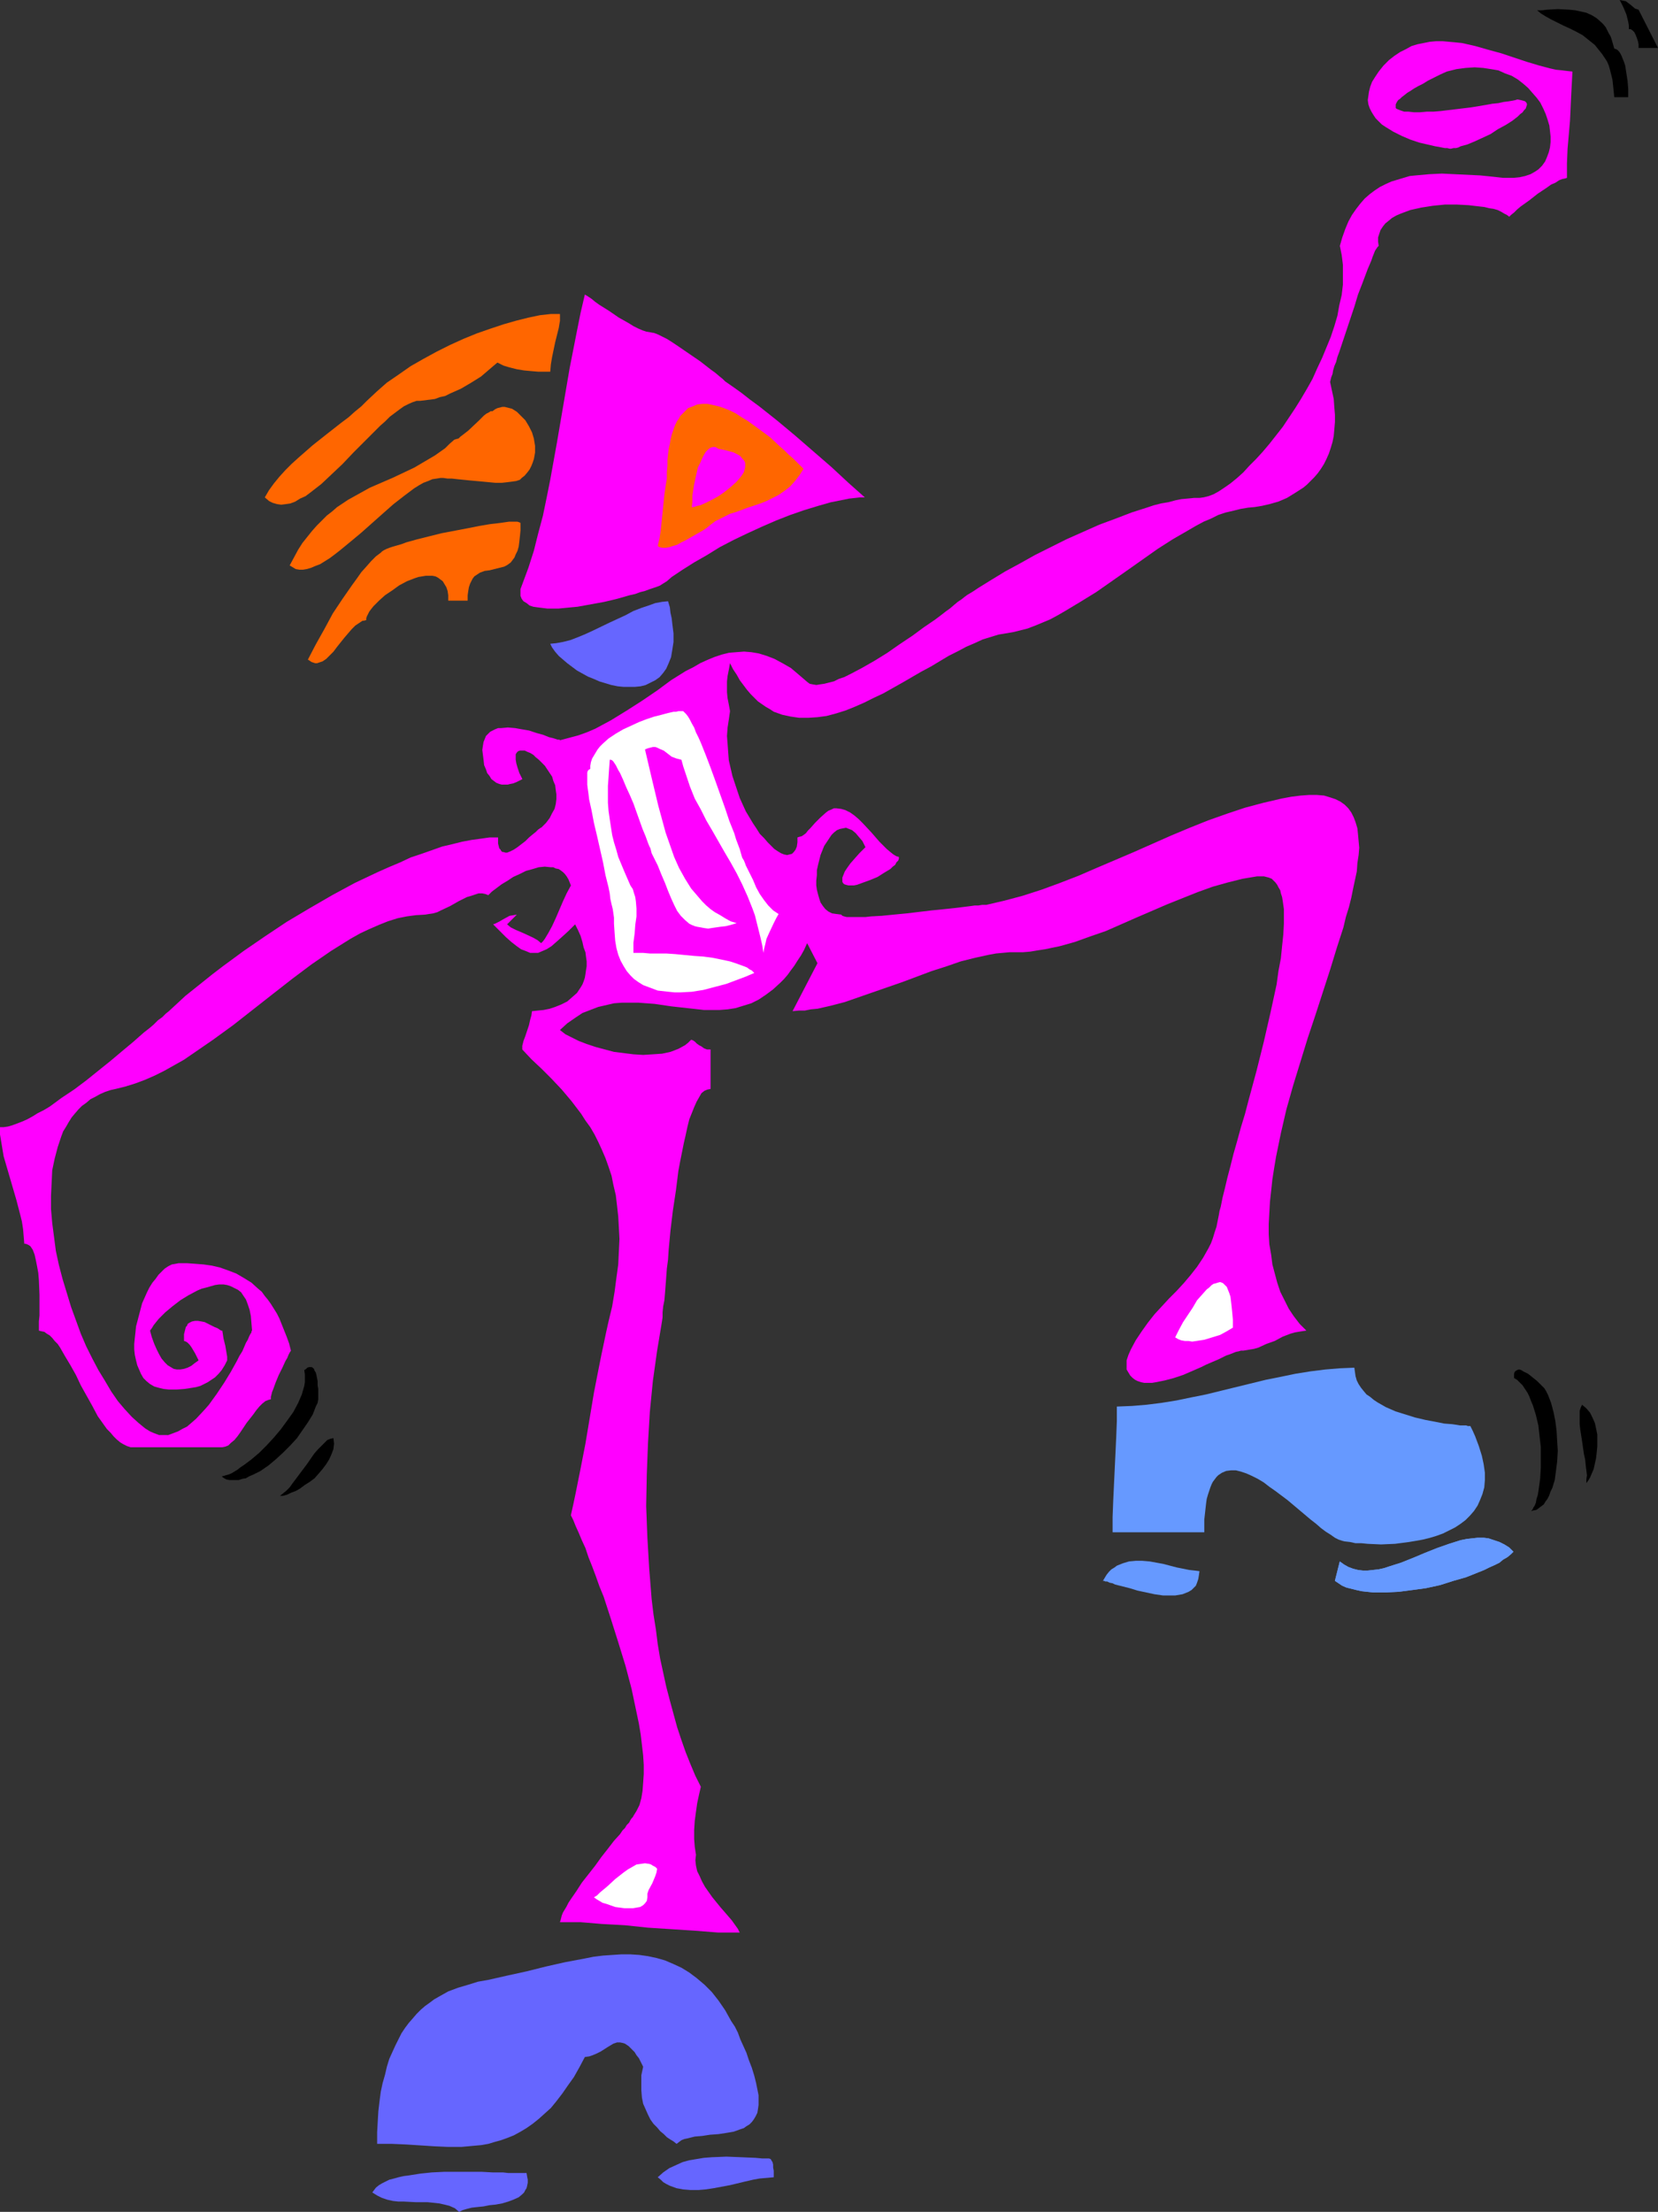 <?xml version="1.0" encoding="UTF-8" standalone="no"?>
<svg
   version="1.0"
   width="116.731mm"
   height="155.711mm"
   id="svg24"
   sodipodi:docname="Curvy Hand Dancer.wmf"
   xmlns:inkscape="http://www.inkscape.org/namespaces/inkscape"
   xmlns:sodipodi="http://sodipodi.sourceforge.net/DTD/sodipodi-0.dtd"
   xmlns="http://www.w3.org/2000/svg"
   xmlns:svg="http://www.w3.org/2000/svg">
  <rect width="100%" height="100%" fill="#333333" stroke="none"/>
  <sodipodi:namedview
     id="namedview24"
     pagecolor="#ffffff"
     bordercolor="#000000"
     borderopacity="0.25"
     inkscape:showpageshadow="2"
     inkscape:pageopacity="0.0"
     inkscape:pagecheckerboard="0"
     inkscape:deskcolor="#d1d1d1"
     inkscape:document-units="mm" />
  <defs
     id="defs1">
    <pattern
       id="WMFhbasepattern"
       patternUnits="userSpaceOnUse"
       width="6"
       height="6"
       x="0"
       y="0" />
  </defs>
  <path
     style="fill:#ff00ff;fill-opacity:1;fill-rule:evenodd;stroke:none"
     d="m 173.728,88.552 -0.808,-0.162 -0.97,-0.162 -0.97,-0.323 -1.131,-0.485 -1.293,-0.646 -1.293,-0.808 -2.586,-1.454 -2.586,-1.778 -2.586,-1.616 -1.131,-0.808 -0.97,-0.808 -0.97,-0.646 -0.808,-0.485 -1.131,4.848 -0.97,4.848 -1.939,9.857 -3.394,19.876 -1.778,9.857 -0.97,4.848 -0.97,4.686 -1.293,4.848 -1.131,4.525 -1.454,4.525 -1.616,4.363 -0.485,1.293 v 0.97 0.808 l 0.323,0.808 0.485,0.646 0.808,0.485 0.808,0.646 0.97,0.323 1.131,0.162 1.293,0.162 1.293,0.162 h 1.454 1.616 l 1.616,-0.162 3.394,-0.323 3.555,-0.646 3.555,-0.646 3.394,-0.808 3.394,-0.97 1.454,-0.323 1.293,-0.485 1.293,-0.323 1.293,-0.485 0.97,-0.323 0.97,-0.323 0.808,-0.323 0.485,-0.323 1.293,-0.808 1.293,-1.131 2.909,-1.939 3.071,-1.939 3.394,-1.939 3.394,-2.101 3.717,-1.939 3.717,-1.778 3.879,-1.778 3.717,-1.616 3.717,-1.454 3.717,-1.293 3.717,-1.131 3.394,-0.97 1.616,-0.323 1.616,-0.323 1.616,-0.323 1.454,-0.162 1.454,-0.162 h 1.293 l -4.363,-3.878 -4.525,-4.201 -9.696,-8.403 -4.848,-4.04 -4.687,-3.717 -2.424,-1.778 -2.263,-1.778 -2.263,-1.616 -2.101,-1.454 -0.646,-0.646 -0.808,-0.646 -1.131,-0.97 -1.131,-0.808 -1.454,-1.131 -1.454,-1.131 -3.071,-2.101 -3.071,-2.101 -1.454,-0.97 -1.293,-0.808 -1.293,-0.646 -0.97,-0.485 -0.808,-0.323 -0.485,-0.162 z"
     id="path1" />
  <path
     style="fill:#ff6600;fill-opacity:1;fill-rule:evenodd;stroke:none"
     d="m 149.002,83.543 h -2.424 l -2.909,0.323 -3.071,0.646 -3.232,0.808 -3.394,0.97 -3.394,1.131 -3.717,1.293 -3.555,1.454 -3.555,1.616 -3.555,1.778 -3.555,1.939 -3.394,1.939 -3.232,2.262 -3.071,2.101 -2.747,2.424 -2.586,2.424 -1.454,1.454 -1.778,1.454 -1.616,1.454 -1.939,1.454 -3.717,2.909 -3.879,3.07 -3.879,3.393 -1.778,1.616 -1.616,1.616 -1.616,1.778 -1.454,1.778 -1.293,1.778 -1.131,1.939 1.131,0.97 0.97,0.485 1.131,0.323 1.131,0.162 1.293,-0.162 1.131,-0.162 1.293,-0.485 1.293,-0.808 1.454,-0.646 1.293,-0.97 1.454,-1.131 1.454,-1.131 2.747,-2.585 2.909,-2.747 2.909,-3.07 2.909,-2.909 2.747,-2.747 1.454,-1.454 1.293,-1.131 1.293,-1.293 1.293,-0.97 1.293,-0.97 1.131,-0.808 1.293,-0.646 1.131,-0.485 0.97,-0.323 h 0.97 l 1.293,-0.162 1.293,-0.162 1.293,-0.162 1.293,-0.485 1.454,-0.323 1.293,-0.646 2.909,-1.293 2.747,-1.616 2.586,-1.616 2.263,-1.939 1.131,-0.97 0.97,-0.808 1.616,0.808 1.616,0.485 1.939,0.485 1.939,0.323 1.778,0.162 1.939,0.162 h 1.778 1.454 l 0.162,-1.939 0.323,-1.939 0.808,-3.878 0.97,-3.878 0.323,-1.939 z"
     id="path2" />
  <path
     style="fill:#ff6600;fill-opacity:1;fill-rule:evenodd;stroke:none"
     d="m 120.882,116.992 -1.293,1.131 -1.131,1.131 -2.747,1.939 -2.747,1.616 -2.747,1.616 -5.818,2.747 -5.979,2.585 -2.909,1.616 -2.909,1.616 -2.909,1.939 -1.293,1.131 -1.454,1.131 -1.293,1.293 -1.293,1.293 -1.293,1.454 -1.293,1.616 -1.293,1.616 -1.131,1.778 -1.131,2.101 -1.131,2.101 0.808,0.485 0.808,0.485 0.97,0.162 h 0.97 l 0.97,-0.162 1.131,-0.323 1.131,-0.485 1.293,-0.485 1.293,-0.808 1.293,-0.808 1.293,-0.97 1.454,-1.131 2.747,-2.262 2.909,-2.424 2.909,-2.585 2.909,-2.585 2.747,-2.424 2.909,-2.262 1.293,-0.97 1.293,-0.97 1.293,-0.808 1.131,-0.646 1.293,-0.485 1.131,-0.485 1.131,-0.162 0.97,-0.162 h 0.808 l 1.131,0.162 h 1.131 l 1.454,0.162 1.616,0.162 1.616,0.162 3.555,0.323 3.394,0.323 h 1.616 l 1.454,-0.162 1.293,-0.162 1.131,-0.162 0.97,-0.323 0.323,-0.323 0.162,-0.162 0.808,-0.646 0.808,-0.97 0.485,-0.646 0.485,-0.97 0.323,-0.808 0.323,-0.97 0.162,-0.808 0.162,-0.97 v -1.778 l -0.323,-1.939 -0.485,-1.616 -0.808,-1.616 -0.97,-1.616 -1.131,-1.131 -1.131,-1.131 -1.293,-0.808 -0.646,-0.162 -0.646,-0.162 -0.646,-0.162 h -0.646 l -0.646,0.162 -0.646,0.162 -0.646,0.323 -0.646,0.485 h -0.485 l -0.485,0.323 -0.646,0.323 -0.646,0.485 -1.293,1.293 -2.909,2.747 -1.454,1.131 -0.646,0.485 -0.485,0.485 -0.646,0.162 z"
     id="path3" />
  <path
     style="fill:#ff6600;fill-opacity:1;fill-rule:evenodd;stroke:none"
     d="m 138.498,139.292 v -0.162 l -0.323,-0.162 -0.485,-0.162 h -0.646 -0.808 -0.808 l -1.131,0.162 -1.131,0.162 -1.293,0.162 -1.454,0.162 -2.909,0.485 -3.232,0.646 -6.788,1.293 -3.232,0.808 -3.232,0.808 -2.909,0.808 -1.293,0.485 -1.131,0.323 -1.131,0.323 -0.97,0.323 -0.808,0.323 -0.646,0.323 -0.485,0.323 -0.323,0.323 -1.293,0.97 -1.293,1.293 -1.131,1.293 -1.454,1.616 -1.131,1.616 -1.293,1.778 -2.586,3.717 -2.586,3.878 -2.263,4.201 -2.263,4.04 -2.101,4.04 0.485,0.323 0.485,0.323 0.485,0.162 0.485,0.162 h 0.485 l 0.485,-0.162 0.97,-0.323 0.97,-0.646 0.97,-0.97 0.97,-0.97 0.97,-1.293 1.939,-2.424 0.97,-1.131 0.97,-1.131 0.97,-0.97 0.97,-0.646 0.97,-0.646 h 0.323 l 0.646,-0.162 v -0.485 l 0.162,-0.485 0.323,-0.646 0.323,-0.646 0.485,-0.646 0.646,-0.808 1.454,-1.454 1.616,-1.454 1.939,-1.293 1.778,-1.293 2.101,-1.131 2.101,-0.808 0.97,-0.323 0.97,-0.162 0.97,-0.162 h 0.97 0.808 l 0.808,0.162 0.646,0.323 0.646,0.485 0.646,0.485 0.485,0.808 0.485,0.808 0.323,0.97 0.162,1.131 v 1.454 h 5.171 v -1.454 l 0.162,-1.131 0.162,-0.97 0.323,-0.97 0.323,-0.646 0.323,-0.646 0.485,-0.646 0.485,-0.323 0.485,-0.323 0.485,-0.323 1.293,-0.485 1.293,-0.162 1.293,-0.323 1.293,-0.323 1.293,-0.323 0.646,-0.323 0.485,-0.323 0.646,-0.485 0.485,-0.646 0.485,-0.646 0.323,-0.808 0.485,-0.97 0.323,-1.131 0.162,-1.293 0.162,-1.454 0.162,-1.616 z"
     id="path4" />
  <path
     style="fill:#ff6600;fill-opacity:1;fill-rule:evenodd;stroke:none"
     d="m 177.445,127.334 v -1.778 l 0.162,-1.616 v -1.616 l 0.323,-2.909 0.323,-1.293 0.162,-1.131 0.323,-1.293 0.323,-0.97 0.323,-0.97 0.323,-0.808 0.485,-0.97 0.485,-0.646 0.323,-0.646 1.131,-1.131 0.97,-0.97 1.293,-0.485 1.131,-0.485 1.454,-0.162 h 1.293 l 1.454,0.323 1.454,0.323 1.454,0.485 1.616,0.646 1.616,0.808 1.454,0.97 1.616,0.97 2.909,2.101 3.071,2.262 2.586,2.424 1.293,1.131 1.131,1.131 1.131,0.97 0.97,0.97 0.97,0.97 0.808,0.808 -1.131,1.778 -1.131,1.454 -1.293,1.454 -1.454,1.131 -1.616,1.131 -1.616,0.808 -1.616,0.808 -1.616,0.646 -3.394,1.131 -3.071,1.131 -1.616,0.485 -1.293,0.646 -1.293,0.646 -1.293,0.646 -0.646,0.485 -0.646,0.485 -0.97,0.808 -0.97,0.646 -2.263,1.293 -2.263,1.293 -1.293,0.646 -1.131,0.646 -1.131,0.323 -0.97,0.323 -0.97,0.162 h -0.808 l -0.808,-0.162 -0.485,-0.323 0.485,-2.101 0.323,-2.101 0.97,-9.534 0.323,-2.262 z"
     id="path5" />
  <path
     style="fill:#ff00ff;fill-opacity:1;fill-rule:evenodd;stroke:none"
     d="m 191.182,119.416 -0.808,-0.485 h -0.646 l -0.646,0.162 -0.646,0.485 -0.646,0.646 -0.485,0.808 -0.485,0.97 -0.485,1.131 -0.646,1.293 -0.323,1.454 -0.646,2.909 -0.485,3.07 v 1.616 l -0.162,1.454 h 0.485 l 0.485,-0.162 0.485,-0.162 0.808,-0.162 1.454,-0.646 1.616,-0.808 1.778,-0.97 1.616,-1.131 1.616,-1.293 1.454,-1.293 1.131,-1.293 0.485,-0.646 0.485,-0.808 0.162,-0.646 0.162,-0.646 v -0.646 -0.485 l -0.323,-0.646 -0.485,-0.485 -0.485,-0.646 -0.808,-0.485 -0.97,-0.485 -1.131,-0.323 -1.293,-0.323 z"
     id="path6" />
  <path
     style="fill:#6666ff;fill-opacity:1;fill-rule:evenodd;stroke:none"
     d="m 177.768,159.975 -1.616,0.162 -1.778,0.323 -1.778,0.646 -1.939,0.646 -2.101,0.808 -2.101,1.131 -4.202,1.939 -4.363,2.101 -2.101,0.97 -1.939,0.808 -2.101,0.808 -1.939,0.485 -1.778,0.323 -1.616,0.162 0.485,0.97 0.808,1.131 0.97,1.131 1.131,0.97 1.131,0.97 1.293,0.97 1.293,0.97 1.454,0.808 1.454,0.808 1.616,0.646 1.454,0.646 1.616,0.485 1.616,0.485 1.616,0.323 1.616,0.162 h 1.454 1.454 l 1.616,-0.162 1.293,-0.323 1.293,-0.646 1.293,-0.646 1.131,-0.808 0.97,-1.131 0.808,-1.131 0.646,-1.454 0.646,-1.616 0.323,-1.939 0.323,-2.101 v -2.262 l -0.162,-1.293 -0.162,-1.293 -0.162,-1.454 -0.323,-1.454 -0.162,-1.454 z"
     id="path7" />
  <path
     style="fill:#ff00ff;fill-opacity:1;fill-rule:evenodd;stroke:none"
     d="m 113.125,243.356 0.97,-0.162 1.131,-0.162 1.131,-0.323 0.97,-0.485 2.424,-1.131 2.263,-1.293 2.263,-1.131 1.131,-0.323 0.97,-0.323 0.97,-0.323 h 0.97 l 0.808,0.162 0.808,0.323 0.97,-0.97 1.293,-0.97 1.293,-0.97 1.616,-0.97 1.454,-0.97 1.778,-0.808 1.616,-0.808 1.778,-0.485 1.616,-0.485 1.616,-0.162 1.616,0.162 h 0.646 l 0.646,0.323 0.808,0.162 0.485,0.323 0.646,0.485 0.485,0.485 0.485,0.646 0.485,0.808 0.323,0.808 0.323,0.808 -1.131,2.101 -0.97,2.101 -0.97,2.262 -0.97,2.262 -0.97,2.101 -0.97,1.778 -0.485,0.808 -0.485,0.808 -0.485,0.646 -0.485,0.485 -0.97,-0.808 -1.131,-0.646 -2.424,-1.131 -2.263,-0.97 -1.293,-0.646 -0.97,-0.808 2.586,-2.585 -0.97,0.162 -0.97,0.162 -1.778,0.97 -0.808,0.485 -0.323,0.162 -0.323,0.162 -0.646,0.323 -0.485,0.162 1.778,1.778 1.616,1.616 1.454,1.293 1.454,1.131 1.131,0.808 1.293,0.485 1.131,0.485 h 0.97 1.131 l 1.131,-0.485 1.131,-0.485 1.293,-0.808 1.293,-1.131 1.454,-1.293 1.778,-1.616 1.778,-1.778 0.808,1.616 0.646,1.454 0.485,1.616 0.323,1.454 0.485,1.293 0.162,1.293 0.162,1.131 v 1.293 l -0.162,0.97 -0.162,1.131 -0.162,0.97 -0.323,0.97 -0.323,0.808 -0.485,0.808 -0.97,1.454 -1.293,1.131 -1.293,1.131 -1.616,0.808 -1.616,0.646 -1.454,0.485 -1.616,0.323 -1.616,0.162 -1.454,0.162 -0.162,1.131 -0.323,1.131 -0.323,1.454 -0.485,1.454 -0.485,1.454 -0.485,1.293 -0.323,1.293 v 0.97 l 2.424,2.585 2.747,2.585 2.586,2.585 2.747,2.909 2.586,3.07 2.586,3.393 1.131,1.778 1.293,1.778 1.131,1.939 0.97,1.939 0.97,2.101 0.97,2.262 0.808,2.262 0.808,2.424 0.485,2.424 0.646,2.747 0.323,2.747 0.323,2.909 0.162,2.909 0.162,3.07 -0.162,3.393 -0.162,3.393 -0.485,3.555 -0.485,3.717 -0.646,3.878 -0.97,4.04 -0.646,2.909 -0.646,3.07 -0.646,3.07 -0.646,3.232 -1.293,6.625 -1.131,6.787 -1.131,6.787 -1.293,6.625 -1.293,6.464 -0.646,3.07 -0.646,2.909 0.646,1.293 0.646,1.616 0.808,1.778 0.808,1.939 0.97,2.101 0.808,2.424 0.97,2.424 0.97,2.585 0.97,2.747 1.131,2.747 1.939,5.979 1.939,6.14 1.939,6.302 1.616,6.14 0.646,3.07 0.646,3.07 0.646,3.07 0.485,2.909 0.323,2.747 0.323,2.747 0.162,2.585 v 2.424 l -0.162,2.424 -0.162,2.101 -0.323,1.939 -0.485,1.778 -0.808,1.616 -0.808,1.293 -0.162,0.323 -0.323,0.323 -0.323,0.485 -0.323,0.646 -0.646,0.646 -0.485,0.808 -0.646,0.646 -0.646,0.97 -1.616,1.778 -1.616,2.101 -1.778,2.262 -1.616,2.262 -3.555,4.525 -1.454,2.262 -1.454,2.101 -0.646,0.97 -0.485,0.97 -0.485,0.808 -0.485,0.808 -0.323,0.808 -0.162,0.646 -0.162,0.646 -0.162,0.485 h 2.747 2.747 l 5.818,0.485 3.071,0.162 2.909,0.162 6.141,0.646 12.444,0.808 6.141,0.485 h 5.818 l -0.485,-0.97 -0.808,-1.131 -0.808,-1.131 -0.97,-1.131 -2.101,-2.424 -2.101,-2.585 -1.939,-2.747 -0.808,-1.454 -0.646,-1.454 -0.646,-1.293 -0.323,-1.454 -0.162,-1.454 0.162,-1.454 -0.323,-2.101 -0.162,-2.101 v -2.424 l 0.162,-2.424 0.323,-2.424 0.323,-2.262 0.485,-2.262 0.485,-2.101 -1.454,-2.909 -1.293,-3.07 -1.293,-3.232 -1.131,-3.232 -1.131,-3.393 -0.97,-3.555 -0.97,-3.555 -0.97,-3.717 -0.808,-3.717 -0.808,-3.717 -0.646,-3.878 -0.485,-3.878 -0.646,-4.04 -0.485,-4.04 -0.323,-4.04 -0.323,-4.04 -0.485,-8.241 -0.323,-8.403 0.162,-8.403 0.323,-8.403 0.485,-8.241 0.808,-8.241 1.131,-8.08 0.646,-3.878 0.646,-3.878 0.162,-1.131 v -1.293 l 0.162,-1.616 0.323,-1.616 0.162,-1.939 0.162,-2.101 0.162,-2.101 0.162,-2.262 0.323,-2.424 0.162,-2.585 0.485,-5.171 0.646,-5.332 0.808,-5.333 0.646,-5.171 0.485,-2.585 0.485,-2.424 0.485,-2.424 0.485,-2.101 0.485,-2.262 0.485,-1.939 0.646,-1.616 0.646,-1.616 0.646,-1.454 0.646,-1.131 0.646,-1.131 0.808,-0.646 0.808,-0.323 0.808,-0.162 v -10.503 h -0.97 l -0.808,-0.323 -0.646,-0.485 -0.646,-0.323 -0.646,-0.485 -0.485,-0.485 -0.485,-0.323 -0.485,-0.162 -0.808,0.808 -0.808,0.646 -1.778,0.97 -2.101,0.808 -2.263,0.485 -2.424,0.162 -2.586,0.162 -2.586,-0.162 -2.586,-0.323 -2.586,-0.323 -2.424,-0.646 -2.424,-0.646 -2.424,-0.808 -2.101,-0.808 -1.939,-0.97 -1.616,-0.808 -1.454,-1.131 1.939,-1.778 2.101,-1.454 1.939,-1.293 2.101,-0.808 2.101,-0.808 2.101,-0.485 2.101,-0.485 2.101,-0.162 h 2.263 2.101 l 4.363,0.323 4.363,0.646 4.363,0.485 4.363,0.485 h 2.101 2.101 l 2.101,-0.162 2.101,-0.323 2.101,-0.646 2.101,-0.646 1.939,-0.97 1.939,-1.293 1.939,-1.454 1.939,-1.778 0.97,-0.97 0.97,-1.131 0.808,-1.131 0.97,-1.293 0.808,-1.293 0.97,-1.454 0.808,-1.454 0.808,-1.778 2.747,5.332 -6.626,12.766 1.616,-0.162 h 1.616 l 1.616,-0.323 1.778,-0.162 3.555,-0.808 3.717,-0.97 3.717,-1.293 3.717,-1.293 7.919,-2.747 7.757,-2.909 4.04,-1.293 3.717,-1.293 3.879,-0.97 3.717,-0.808 1.778,-0.323 1.778,-0.162 1.778,-0.162 h 1.616 1.939 l 1.939,-0.162 1.939,-0.323 2.101,-0.323 3.879,-0.808 4.04,-1.131 4.04,-1.454 4.202,-1.454 8.08,-3.555 8.242,-3.555 4.04,-1.616 4.04,-1.616 4.04,-1.454 4.04,-1.131 3.879,-0.97 1.939,-0.323 1.939,-0.323 h 0.97 0.808 l 0.646,0.162 0.646,0.162 0.808,0.323 0.485,0.485 0.485,0.485 0.485,0.646 0.323,0.646 0.485,0.808 0.162,0.808 0.323,0.97 0.162,0.97 0.162,1.131 0.162,1.131 v 1.293 2.585 l -0.162,2.909 -0.323,3.07 -0.323,3.232 -0.646,3.393 -0.485,3.555 -0.808,3.717 -0.808,3.717 -1.778,7.756 -1.939,7.756 -2.101,7.756 -0.97,3.717 -1.131,3.717 -0.97,3.555 -0.97,3.393 -0.808,3.232 -0.808,3.07 -0.646,2.747 -0.646,2.585 -0.485,2.424 -0.323,1.131 -0.162,0.97 -0.323,1.616 -0.323,1.616 -0.485,1.454 -0.485,1.616 -0.485,1.293 -0.646,1.293 -1.454,2.585 -1.616,2.424 -1.778,2.262 -1.778,2.101 -1.939,2.101 -1.939,1.939 -1.939,2.101 -1.939,2.101 -1.778,2.262 -1.616,2.262 -1.616,2.424 -1.293,2.424 -0.646,1.454 -0.485,1.454 v 2.424 l 0.485,0.808 0.485,0.808 0.646,0.646 0.646,0.485 0.646,0.323 0.97,0.323 0.808,0.162 h 1.131 0.97 l 0.97,-0.162 2.424,-0.485 2.424,-0.646 2.424,-0.808 4.848,-2.101 1.293,-0.646 1.131,-0.485 2.263,-0.97 1.939,-0.97 0.97,-0.323 0.808,-0.323 0.808,-0.323 0.808,-0.162 0.485,-0.162 h 0.646 l 0.97,-0.162 0.97,-0.162 0.97,-0.162 1.131,-0.323 2.101,-0.97 2.263,-0.808 2.101,-1.131 2.101,-0.808 1.131,-0.323 0.97,-0.162 0.97,-0.162 1.131,-0.162 -1.778,-1.778 -1.616,-2.101 -1.293,-1.939 -1.131,-2.262 -1.131,-2.262 -0.808,-2.424 -0.646,-2.424 -0.646,-2.424 -0.323,-2.585 -0.485,-2.747 -0.162,-2.747 v -2.747 l 0.162,-2.909 0.162,-2.909 0.323,-2.909 0.323,-3.07 0.485,-3.07 0.485,-2.909 1.293,-6.302 1.454,-6.302 1.778,-6.302 1.939,-6.302 1.939,-6.302 2.101,-6.302 1.939,-5.979 1.939,-5.979 1.778,-5.817 1.778,-5.494 0.646,-2.747 0.808,-2.585 0.646,-2.585 0.485,-2.424 0.485,-2.262 0.485,-2.262 0.162,-2.262 0.323,-2.101 0.162,-1.939 -0.162,-1.778 -0.162,-1.778 -0.162,-1.616 -0.485,-1.616 -0.485,-1.293 -0.646,-1.293 -0.808,-1.131 -0.97,-0.97 -1.131,-0.808 -1.293,-0.646 -1.454,-0.485 -1.616,-0.485 -1.939,-0.162 h -1.939 l -2.263,0.162 -2.586,0.323 -2.586,0.485 -4.848,1.131 -4.848,1.293 -4.848,1.616 -5.01,1.778 -4.848,1.939 -5.01,2.101 -9.858,4.363 -9.858,4.201 -4.848,2.101 -5.01,1.939 -4.848,1.778 -5.01,1.616 -4.848,1.293 -4.848,1.131 h -0.485 -0.646 l -0.97,0.162 h -0.97 l -1.131,0.162 -1.293,0.162 -1.293,0.162 -1.293,0.162 -3.071,0.323 -3.232,0.323 -6.787,0.808 -3.394,0.323 -3.232,0.323 -2.909,0.162 -1.454,0.162 h -1.131 -1.131 -1.131 -0.808 -0.808 l -0.646,-0.162 -0.485,-0.162 -0.162,-0.162 -0.162,-0.162 -1.293,-0.162 -1.131,-0.162 -0.97,-0.485 -0.808,-0.646 -0.646,-0.808 -0.646,-0.97 -0.323,-0.97 -0.323,-1.131 -0.323,-1.293 -0.162,-1.131 v -1.293 l 0.162,-1.454 v -1.293 l 0.323,-1.454 0.323,-1.293 0.323,-1.293 0.97,-2.424 0.646,-0.97 0.646,-0.97 0.646,-0.97 0.646,-0.646 0.808,-0.646 0.808,-0.323 0.808,-0.162 0.808,-0.162 0.808,0.323 0.808,0.323 0.97,0.808 0.808,0.97 0.97,1.131 0.808,1.616 -1.616,1.616 -1.293,1.454 -1.131,1.293 -0.808,1.131 -0.646,0.97 -0.323,0.808 -0.323,0.808 v 0.646 0.485 l 0.162,0.323 0.323,0.323 0.485,0.162 0.646,0.162 h 0.646 0.808 l 0.808,-0.162 1.778,-0.646 1.778,-0.646 1.939,-0.808 1.778,-1.131 1.616,-0.97 0.646,-0.646 0.646,-0.485 0.323,-0.646 0.485,-0.485 0.162,-0.485 v -0.485 l -0.646,-0.162 -0.808,-0.485 -0.808,-0.646 -0.97,-0.808 -0.97,-0.97 -0.97,-0.97 -2.101,-2.424 -2.263,-2.424 -1.131,-1.131 -1.131,-0.97 -1.131,-0.808 -1.293,-0.646 -1.131,-0.323 -1.293,-0.162 h -0.646 l -0.646,0.323 -0.808,0.323 -0.646,0.485 -1.454,1.293 -1.454,1.454 -1.293,1.454 -0.646,0.646 -0.485,0.646 -0.646,0.485 -0.485,0.323 -0.646,0.162 -0.485,0.162 v 1.293 l -0.162,1.131 -0.323,0.808 -0.485,0.646 -0.485,0.485 -0.646,0.162 -0.646,0.162 -0.808,-0.162 -0.808,-0.323 -0.808,-0.485 -0.97,-0.646 -0.808,-0.808 -0.97,-0.97 -0.97,-1.131 -1.131,-1.131 -0.808,-1.293 -0.97,-1.454 -0.97,-1.616 -0.97,-1.616 -0.808,-1.778 -0.808,-1.778 -0.646,-1.939 -0.646,-1.939 -0.646,-1.939 -0.485,-2.101 -0.485,-2.101 -0.162,-2.101 -0.162,-2.262 -0.162,-2.101 0.162,-2.262 0.323,-2.101 0.323,-2.262 -0.323,-1.778 -0.323,-1.616 -0.162,-1.616 v -1.454 -1.454 l 0.162,-1.454 0.323,-1.616 0.323,-1.778 0.808,1.616 0.97,1.454 0.808,1.454 0.97,1.293 0.97,1.293 0.97,1.131 0.97,0.97 0.97,0.97 2.101,1.454 1.131,0.646 0.97,0.646 2.263,0.808 2.263,0.485 2.263,0.323 h 2.424 l 2.424,-0.162 2.424,-0.323 2.424,-0.646 2.586,-0.808 2.424,-0.97 2.586,-1.131 2.586,-1.293 2.424,-1.131 5.171,-2.909 5.01,-2.909 2.424,-1.293 2.424,-1.454 2.424,-1.454 2.263,-1.131 2.424,-1.293 2.263,-0.97 2.101,-0.97 2.101,-0.646 2.101,-0.646 1.939,-0.323 1.939,-0.323 1.939,-0.485 1.939,-0.485 2.101,-0.808 1.939,-0.808 1.939,-0.808 2.101,-1.131 1.939,-1.131 4.04,-2.424 4.202,-2.585 8.08,-5.656 8.242,-5.817 4.04,-2.585 4.202,-2.424 1.939,-1.131 2.101,-1.131 1.939,-0.808 1.939,-0.97 1.939,-0.646 2.101,-0.485 1.939,-0.485 1.939,-0.323 1.778,-0.162 1.939,-0.323 2.101,-0.485 2.263,-0.646 2.263,-0.97 2.101,-1.293 2.263,-1.454 0.97,-0.808 0.97,-0.97 0.97,-0.97 0.97,-1.131 0.808,-1.131 0.808,-1.293 0.646,-1.293 0.646,-1.454 0.485,-1.454 0.485,-1.616 0.323,-1.616 0.162,-1.778 0.162,-1.939 v -1.939 l -0.162,-1.939 -0.162,-2.262 -0.485,-2.262 -0.485,-2.262 0.162,-0.646 0.162,-0.646 0.323,-0.808 0.162,-0.97 0.323,-1.131 0.485,-1.131 0.323,-1.293 0.485,-1.293 0.97,-2.909 0.97,-2.909 2.101,-6.302 0.97,-3.232 1.131,-2.909 0.97,-2.585 0.485,-1.293 0.485,-1.131 0.485,-1.131 0.323,-0.97 0.323,-0.808 0.323,-0.808 0.323,-0.485 0.323,-0.485 0.162,-0.162 0.162,-0.162 -0.162,-1.131 v -1.131 l 0.323,-0.97 0.323,-0.97 0.646,-0.97 0.646,-0.808 0.808,-0.646 0.97,-0.808 1.131,-0.646 1.131,-0.485 1.293,-0.485 1.293,-0.485 2.909,-0.646 3.071,-0.485 3.232,-0.323 h 3.232 l 3.071,0.162 2.747,0.323 1.454,0.162 1.293,0.323 1.131,0.162 1.131,0.323 0.97,0.485 0.808,0.485 0.646,0.323 0.646,0.485 0.485,-0.485 0.808,-0.646 0.808,-0.808 0.97,-0.808 2.263,-1.616 2.263,-1.778 2.424,-1.616 1.131,-0.808 1.131,-0.485 0.97,-0.646 0.808,-0.323 0.808,-0.162 0.485,-0.162 v -3.878 l 0.162,-3.878 0.323,-3.717 0.323,-3.717 0.162,-3.393 0.162,-3.555 0.162,-3.07 0.162,-3.07 -1.454,-0.162 -1.293,-0.162 -1.616,-0.162 -1.454,-0.323 -3.071,-0.808 -3.232,-0.97 -3.394,-1.131 -3.394,-1.131 -3.555,-0.97 -3.394,-0.97 -3.555,-0.808 -1.616,-0.162 -1.778,-0.162 -1.778,-0.162 h -1.616 l -1.778,0.162 -1.616,0.323 -1.616,0.323 -1.616,0.485 -1.454,0.808 -1.616,0.808 -1.454,0.97 -1.454,1.131 -1.454,1.454 -1.293,1.616 -0.97,1.454 -0.808,1.293 -0.485,1.293 -0.323,1.293 -0.162,1.131 -0.162,1.131 0.162,1.131 0.323,0.97 0.485,0.97 0.485,0.808 0.646,0.97 0.808,0.808 0.808,0.808 0.97,0.646 2.101,1.293 2.263,1.131 2.263,0.97 2.424,0.808 2.101,0.485 2.101,0.485 0.97,0.162 0.808,0.162 0.808,0.162 h 0.646 l 0.646,0.162 h 0.323 l 0.646,-0.162 h 0.646 l 0.646,-0.162 0.646,-0.323 1.778,-0.485 1.939,-0.808 2.101,-0.97 2.101,-0.97 1.939,-1.293 2.101,-1.131 1.778,-1.131 1.454,-1.131 0.646,-0.646 0.646,-0.485 0.323,-0.485 0.485,-0.485 0.162,-0.485 0.162,-0.485 v -0.323 l -0.162,-0.323 -0.323,-0.323 -0.485,-0.162 -0.646,-0.162 -0.808,-0.162 v 0 h -0.162 l -0.485,0.162 -0.808,0.162 -0.97,0.162 -1.293,0.162 -1.454,0.323 -1.616,0.162 -1.778,0.323 -1.939,0.323 -1.939,0.323 -4.04,0.485 -4.04,0.485 -1.939,0.162 h -1.778 l -1.778,0.162 h -1.616 l -1.454,-0.162 h -1.131 l -0.97,-0.323 -0.808,-0.323 -0.323,-0.162 -0.162,-0.162 v -0.323 -0.323 -0.323 l 0.162,-0.323 0.162,-0.323 0.323,-0.485 0.485,-0.323 0.485,-0.485 0.646,-0.485 0.808,-0.646 0.808,-0.485 0.97,-0.646 1.131,-0.646 1.293,-0.646 1.293,-0.808 1.616,-0.808 1.616,-0.808 1.778,-0.808 2.586,-0.646 2.424,-0.323 2.424,-0.162 2.263,0.162 2.101,0.323 1.939,0.323 1.778,0.808 1.778,0.646 1.616,0.97 1.454,1.131 1.293,1.131 1.131,1.293 1.131,1.293 0.97,1.293 0.808,1.616 0.646,1.454 0.485,1.454 0.485,1.616 0.162,1.454 0.162,1.454 v 1.454 l -0.162,1.454 -0.323,1.293 -0.485,1.293 -0.485,1.131 -0.808,1.131 -0.97,0.97 -0.97,0.646 -1.131,0.646 -1.454,0.485 -1.454,0.323 -1.616,0.162 h -2.747 l -2.909,-0.323 -1.616,-0.162 -1.616,-0.162 -3.394,-0.162 -3.394,-0.162 -3.394,-0.162 -3.394,0.162 -3.555,0.323 -1.616,0.162 -1.616,0.485 -1.616,0.485 -1.616,0.485 -1.454,0.646 -1.616,0.808 -1.454,0.97 -1.293,0.97 -1.293,1.131 -1.131,1.293 -1.131,1.454 -1.131,1.616 -0.97,1.778 -0.808,1.939 -0.808,2.262 -0.646,2.262 0.485,2.424 0.323,2.585 v 2.585 2.747 l -0.323,2.747 -0.646,2.747 -0.485,2.747 -0.808,2.747 -0.97,2.909 -1.131,2.747 -1.131,2.747 -1.293,2.747 -1.293,2.909 -1.454,2.585 -1.616,2.747 -1.616,2.585 -1.616,2.424 -1.616,2.424 -1.778,2.262 -1.778,2.262 -1.778,2.101 -1.778,1.939 -1.778,1.778 -1.616,1.778 -1.616,1.454 -1.778,1.454 -1.616,1.131 -1.454,0.97 -1.454,0.808 -1.293,0.485 -1.293,0.323 -1.131,0.162 h -1.454 l -1.616,0.162 -1.778,0.162 -1.616,0.323 -1.778,0.485 -1.939,0.323 -1.939,0.485 -1.939,0.646 -4.04,1.293 -4.202,1.616 -4.363,1.616 -4.363,1.939 -4.363,1.939 -4.202,2.101 -4.202,2.101 -4.04,2.262 -3.879,2.101 -3.717,2.262 -3.394,2.101 -1.454,0.97 -1.616,0.97 -0.646,0.485 -0.808,0.646 -0.97,0.646 -0.97,0.808 -1.131,0.97 -1.131,0.808 -1.454,1.131 -1.293,0.97 -3.071,2.101 -3.071,2.262 -3.394,2.262 -3.232,2.262 -3.394,2.101 -3.394,1.939 -3.071,1.616 -1.616,0.808 -1.454,0.485 -1.293,0.646 -1.293,0.323 -1.293,0.323 -1.131,0.162 -0.97,0.162 -0.97,-0.162 -0.808,-0.162 -0.646,-0.485 -1.131,-0.97 -1.131,-0.97 -2.101,-1.778 -2.263,-1.293 -2.101,-1.131 -2.101,-0.808 -2.101,-0.646 -1.939,-0.323 -1.939,-0.162 -2.101,0.162 -1.939,0.162 -1.939,0.485 -1.939,0.646 -1.939,0.808 -1.778,0.808 -1.939,1.131 -1.939,0.97 -3.879,2.424 -3.717,2.747 -4.04,2.747 -4.04,2.585 -4.202,2.585 -2.101,1.131 -2.101,1.131 -2.263,0.97 -2.263,0.808 -2.424,0.646 -2.424,0.646 -0.162,-0.162 h -0.485 l -0.485,-0.162 -0.485,-0.162 -0.646,-0.162 -0.646,-0.162 -1.616,-0.646 -1.778,-0.485 -1.939,-0.646 -1.939,-0.323 -1.778,-0.323 -1.939,-0.162 -1.778,0.162 h -0.808 l -0.808,0.323 -0.646,0.323 -0.646,0.323 -0.485,0.485 -0.646,0.646 -0.323,0.808 -0.323,0.808 -0.162,0.97 -0.162,1.131 0.162,1.293 0.162,1.293 0.162,1.454 0.485,1.131 0.323,0.97 0.646,0.808 0.485,0.808 0.646,0.485 0.646,0.485 0.808,0.323 0.646,0.162 h 0.808 0.808 l 0.646,-0.162 0.808,-0.162 0.808,-0.323 1.616,-0.808 -0.808,-1.616 -0.485,-1.454 -0.323,-1.131 -0.162,-0.97 v -0.808 -0.646 l 0.323,-0.485 0.323,-0.323 0.485,-0.162 h 0.646 0.646 l 0.646,0.323 0.808,0.323 0.808,0.485 0.646,0.646 0.808,0.646 0.808,0.808 0.808,0.808 0.646,0.97 0.646,0.97 0.646,0.97 0.323,1.131 0.485,1.131 0.162,1.293 0.162,1.131 v 1.293 l -0.162,1.293 -0.323,1.293 -0.646,1.131 -0.646,1.293 -0.97,1.293 -1.293,1.293 h -0.162 l -0.162,0.162 -0.485,0.323 -0.646,0.646 -0.808,0.646 -0.97,0.808 -0.97,0.97 -2.101,1.616 -0.97,0.646 -0.97,0.485 -0.808,0.323 h -0.485 l -0.485,-0.162 h -0.323 l -0.323,-0.323 -0.162,-0.323 -0.323,-0.323 -0.162,-0.646 -0.162,-0.646 v -0.646 -0.97 h -2.263 l -2.263,0.323 -2.424,0.323 -2.586,0.485 -2.586,0.646 -2.747,0.646 -2.747,0.97 -2.747,0.97 -2.909,0.97 -2.747,1.293 -3.071,1.293 -2.909,1.293 -3.071,1.454 -3.071,1.454 -5.979,3.232 -6.141,3.555 -5.979,3.555 -5.818,3.878 -5.656,3.878 -5.495,4.04 -2.747,2.101 -4.848,3.878 -2.424,1.939 -2.263,2.101 -2.101,1.939 -0.808,0.646 -0.97,0.97 -1.131,0.808 -1.131,1.131 -1.131,0.97 -1.454,1.131 -1.293,1.131 -1.454,1.293 -2.909,2.424 -3.071,2.585 -6.626,5.333 -3.232,2.424 -3.394,2.262 -3.071,2.262 -1.616,0.97 -1.616,0.808 -1.293,0.808 -1.454,0.808 -1.454,0.646 -1.293,0.485 -1.293,0.485 -1.131,0.323 -1.131,0.162 H 0 v 1.939 l 0.323,1.939 0.323,1.939 0.323,1.939 1.131,3.878 2.263,7.756 0.97,3.717 0.485,1.939 0.323,2.101 0.162,1.939 0.162,1.939 h 0.323 l 0.485,0.162 0.323,0.162 0.485,0.323 0.323,0.485 0.323,0.485 0.485,1.293 0.323,1.454 0.323,1.616 0.323,1.778 0.162,1.939 0.162,3.878 v 5.494 l -0.162,1.616 v 1.293 1.131 l 0.646,0.162 0.808,0.162 0.646,0.485 0.808,0.485 0.646,0.646 0.646,0.808 0.808,0.808 0.646,0.97 1.293,2.262 1.454,2.424 1.454,2.585 1.293,2.747 3.071,5.494 1.454,2.747 1.616,2.262 0.808,1.131 0.97,0.97 0.808,0.97 0.808,0.808 0.97,0.808 0.808,0.485 0.97,0.485 0.97,0.323 h 24.403 l 0.808,-0.162 0.808,-0.323 0.646,-0.646 0.97,-0.808 0.808,-0.97 0.808,-1.131 1.616,-2.424 1.778,-2.262 0.808,-1.131 0.808,-0.97 0.808,-0.808 0.808,-0.646 0.808,-0.323 0.646,-0.162 v -0.646 l 0.162,-0.646 0.162,-0.646 0.323,-0.808 0.646,-1.778 0.808,-1.939 0.97,-1.939 0.808,-1.778 0.485,-0.808 0.323,-0.808 0.323,-0.646 0.323,-0.485 -0.485,-1.939 -0.646,-1.778 -0.646,-1.616 -0.646,-1.616 -0.646,-1.616 -0.646,-1.293 -0.808,-1.293 -0.808,-1.293 -0.808,-1.131 -0.808,-0.97 -0.808,-1.131 -0.97,-0.808 -1.778,-1.616 -2.101,-1.293 -1.939,-1.131 -2.101,-0.808 -2.263,-0.808 -2.101,-0.485 -2.263,-0.323 -2.101,-0.162 -2.263,-0.162 h -2.263 l -0.808,0.162 -0.97,0.162 -0.97,0.485 -0.97,0.646 -0.808,0.808 -0.808,0.808 -0.808,1.131 -0.808,0.97 -0.808,1.293 -0.646,1.293 -0.646,1.454 -0.646,1.454 -0.808,3.07 -0.808,3.07 -0.162,1.616 -0.162,1.454 -0.162,1.616 v 1.454 l 0.162,1.454 0.323,1.454 0.323,1.293 0.485,1.131 0.485,1.131 0.646,1.131 0.808,0.808 0.97,0.808 1.131,0.646 1.131,0.323 1.293,0.323 1.454,0.162 h 2.101 l 2.101,-0.162 2.101,-0.323 0.97,-0.162 1.131,-0.323 0.97,-0.485 0.97,-0.485 0.97,-0.646 0.97,-0.646 0.97,-0.97 0.808,-0.97 0.808,-1.293 0.646,-1.293 v -0.97 l -0.162,-0.97 -0.323,-1.939 -0.485,-1.939 -0.162,-1.131 -0.162,-0.97 h -0.323 l -0.485,-0.323 -0.485,-0.323 -0.808,-0.323 -1.616,-0.808 -0.97,-0.485 -0.808,-0.162 -0.97,-0.162 h -0.808 l -0.808,0.162 -0.646,0.323 -0.485,0.323 -0.162,0.485 -0.323,0.323 -0.162,0.646 -0.162,0.646 -0.162,0.646 v 0.808 0.97 l 0.485,0.162 0.485,0.323 0.485,0.485 0.485,0.646 0.485,0.808 0.485,0.808 0.97,1.939 -1.131,0.808 -0.808,0.646 -0.97,0.485 -0.97,0.323 -0.97,0.162 h -0.97 l -0.808,-0.162 -0.808,-0.485 -0.808,-0.485 -0.808,-0.808 -0.808,-0.97 -0.646,-1.131 -0.646,-1.293 -0.646,-1.454 -0.646,-1.778 -0.485,-1.778 0.485,-0.646 0.485,-0.808 0.646,-0.808 0.646,-0.808 1.778,-1.778 1.939,-1.616 2.101,-1.616 2.101,-1.293 2.424,-1.293 1.131,-0.485 1.293,-0.323 1.131,-0.323 1.131,-0.323 1.131,-0.162 h 1.131 l 0.97,0.162 0.97,0.323 0.97,0.485 0.97,0.485 0.808,0.646 0.646,0.97 0.646,0.97 0.485,1.293 0.485,1.454 0.323,1.616 0.162,1.939 0.162,1.939 -0.162,0.162 v 0.323 l -0.323,0.485 -0.323,0.646 -0.323,0.808 -0.485,0.808 -0.485,1.131 -0.485,1.131 -0.808,1.293 -0.646,1.293 -1.616,2.909 -1.778,2.909 -1.939,2.909 -2.101,2.909 -1.131,1.293 -2.263,2.424 -1.293,1.131 -1.131,0.97 -1.293,0.646 -1.131,0.646 -1.293,0.485 -1.293,0.485 H 43.634 42.341 l -1.293,-0.485 -1.131,-0.485 -1.293,-0.808 -1.778,-1.454 -1.778,-1.616 -1.939,-2.101 -1.778,-2.101 -1.778,-2.585 -1.616,-2.747 -1.778,-2.909 -1.616,-3.07 -1.616,-3.232 -1.454,-3.393 -1.293,-3.555 -1.293,-3.555 -1.131,-3.717 -1.131,-3.717 -0.97,-3.717 -0.808,-3.717 -0.485,-3.717 -0.485,-3.717 -0.323,-3.717 v -3.555 l 0.162,-3.393 0.162,-3.393 0.646,-3.07 0.808,-3.07 0.97,-2.909 0.485,-1.293 0.808,-1.293 0.646,-1.131 0.808,-1.293 0.808,-0.97 0.97,-1.131 0.97,-0.97 1.131,-0.808 1.131,-0.97 1.293,-0.646 1.131,-0.646 1.454,-0.646 1.454,-0.485 1.454,-0.323 2.586,-0.646 2.586,-0.808 2.586,-0.97 2.586,-1.131 2.586,-1.293 2.586,-1.454 2.586,-1.454 2.586,-1.778 2.586,-1.778 2.586,-1.778 5.333,-3.878 10.504,-8.241 5.171,-4.04 5.171,-3.878 2.586,-1.778 2.586,-1.778 2.586,-1.616 2.586,-1.616 2.586,-1.454 2.424,-1.131 2.586,-1.131 2.424,-0.97 2.586,-0.808 2.424,-0.485 2.424,-0.323 z"
     id="path8" />
  <path
     style="fill:#ffffff;fill-opacity:1;fill-rule:evenodd;stroke:none"
     d="m 181.323,202.15 -0.646,-0.162 -0.646,-0.162 -1.293,-0.485 -2.101,-1.616 -1.131,-0.485 -0.646,-0.323 -0.485,-0.162 h -0.646 l -0.646,0.162 -0.646,0.162 -0.808,0.323 1.778,7.595 1.778,7.433 0.97,3.555 0.97,3.555 1.131,3.232 1.131,3.232 1.293,2.909 1.616,2.909 1.616,2.585 1.939,2.262 0.97,1.131 1.131,1.131 1.131,0.97 1.131,0.808 1.454,0.808 1.293,0.808 1.454,0.808 1.616,0.485 -1.616,0.485 -1.293,0.323 -1.454,0.162 -1.131,0.162 -1.131,0.162 -0.97,0.162 -1.131,-0.162 -0.808,-0.162 -0.97,-0.162 -0.646,-0.162 -0.808,-0.323 -0.646,-0.323 -1.131,-0.97 -1.131,-1.131 -0.97,-1.293 -0.808,-1.616 -0.808,-1.778 -0.808,-1.939 -0.808,-2.101 -0.97,-2.262 -0.97,-2.424 -1.293,-2.585 -0.162,-0.323 -0.162,-0.323 -0.162,-0.646 -0.162,-0.646 -0.323,-0.646 -0.323,-0.808 -0.646,-1.778 -0.808,-1.939 -0.808,-2.262 -1.616,-4.525 -0.97,-2.262 -0.97,-2.101 -0.808,-1.939 -0.808,-1.778 -0.485,-0.808 -0.323,-0.646 -0.323,-0.646 -0.323,-0.485 -0.323,-0.485 -0.323,-0.323 -0.323,-0.162 h -0.323 l -0.162,2.262 -0.162,2.424 -0.162,2.262 v 2.262 2.262 l 0.162,2.101 0.323,2.262 0.323,2.101 0.323,2.101 0.485,1.939 0.646,2.101 0.485,1.778 0.808,1.939 0.808,1.939 1.616,3.717 0.646,0.97 0.323,1.131 0.323,0.97 0.162,1.131 0.162,1.939 v 2.101 l -0.323,2.262 -0.162,2.262 -0.323,2.424 v 1.454 1.293 h 2.586 l 1.778,0.162 h 2.101 2.263 l 2.424,0.162 5.01,0.485 2.424,0.162 2.424,0.323 2.424,0.485 2.263,0.485 1.939,0.646 1.778,0.646 0.808,0.323 0.646,0.485 0.646,0.323 0.646,0.646 -1.131,0.485 -1.131,0.485 -2.586,0.97 -2.586,0.97 -3.071,0.808 -3.071,0.808 -3.071,0.485 -3.071,0.162 h -1.454 l -1.616,-0.162 -1.454,-0.162 -1.454,-0.162 -1.293,-0.485 -1.293,-0.485 -1.293,-0.485 -1.293,-0.808 -1.131,-0.808 -0.97,-0.97 -0.97,-1.131 -0.808,-1.293 -0.808,-1.454 -0.646,-1.616 -0.485,-1.778 -0.323,-1.939 -0.162,-2.101 -0.162,-2.424 v -0.646 -0.97 l -0.162,-1.131 -0.162,-1.131 -0.323,-1.293 -0.323,-1.454 -0.162,-1.454 -0.323,-1.616 -0.808,-3.232 -0.646,-3.393 -1.616,-7.11 -0.808,-3.393 -0.646,-3.393 -0.323,-1.454 -0.323,-1.454 -0.162,-1.454 -0.162,-1.131 -0.162,-1.293 v -0.97 -1.778 -0.485 l 0.162,-0.485 0.323,-0.323 0.323,-0.162 v -0.808 l 0.162,-0.97 0.323,-0.97 0.485,-0.808 0.485,-0.808 0.485,-0.808 0.646,-0.808 0.646,-0.646 1.616,-1.454 1.939,-1.293 1.939,-1.131 2.101,-0.97 2.101,-0.97 2.101,-0.808 1.939,-0.646 1.939,-0.485 1.778,-0.485 1.454,-0.323 h 0.646 l 0.646,-0.162 h 0.485 0.323 0.485 l 0.323,0.323 0.485,0.485 0.485,0.646 0.485,0.808 0.485,0.97 0.646,1.131 0.485,1.293 0.646,1.293 0.646,1.454 1.293,3.232 1.293,3.393 1.293,3.555 2.586,7.272 1.131,3.393 1.293,3.232 0.485,1.616 0.485,1.293 0.485,1.293 0.323,1.131 0.323,1.131 0.485,0.808 0.323,0.808 0.162,0.485 1.939,3.878 0.808,1.939 0.97,1.778 1.131,1.616 1.131,1.454 1.293,1.293 1.454,0.97 -0.646,1.131 -0.646,1.293 -1.293,2.747 -0.646,1.454 -0.323,1.454 -0.323,1.293 -0.162,0.97 -0.323,-2.101 -0.485,-2.101 -0.485,-1.939 -0.485,-1.939 -0.485,-1.939 -0.646,-1.778 -1.293,-3.232 -1.454,-3.232 -1.454,-2.909 -1.616,-2.909 -1.616,-2.747 -3.232,-5.656 -1.616,-2.747 -1.454,-2.909 -1.616,-2.909 -1.293,-3.232 -1.131,-3.393 -0.646,-1.939 z"
     id="path9" />
  <path
     style="fill:#ffffff;fill-opacity:1;fill-rule:evenodd;stroke:none"
     d="m 172.273,504.811 -0.162,0.97 -0.485,0.646 -0.485,0.485 -0.808,0.485 -0.97,0.162 -0.97,0.162 h -1.131 -1.131 l -2.424,-0.323 -2.263,-0.808 -1.131,-0.323 -0.808,-0.485 -0.808,-0.485 -0.646,-0.485 0.808,-0.485 0.808,-0.808 0.97,-0.808 0.97,-0.808 2.101,-1.939 2.263,-1.778 1.131,-0.808 1.131,-0.646 1.131,-0.646 1.131,-0.162 1.131,-0.162 1.131,0.162 0.485,0.162 0.485,0.323 0.646,0.323 0.485,0.485 -0.162,0.97 -0.323,0.97 -0.808,1.939 -0.97,1.778 -0.323,0.97 z"
     id="path10" />
  <path
     style="fill:#ffffff;fill-opacity:1;fill-rule:evenodd;stroke:none"
     d="m 328.063,353.238 -0.808,0.485 -0.808,0.485 -1.778,0.97 -2.101,0.646 -2.101,0.646 -2.101,0.323 -1.131,0.162 -0.97,-0.162 h -0.97 l -0.97,-0.162 -0.808,-0.323 -0.808,-0.485 0.97,-1.939 1.131,-2.101 1.293,-1.939 1.293,-1.939 1.131,-1.939 1.293,-1.454 1.293,-1.454 0.646,-0.485 0.646,-0.646 0.485,-0.323 0.646,-0.162 0.485,-0.162 0.646,-0.162 0.485,0.162 0.323,0.162 0.485,0.485 0.485,0.485 0.323,0.808 0.323,0.808 0.323,0.97 0.162,1.293 0.162,1.454 0.162,1.616 0.162,1.778 z"
     id="path11" />
  <path
     style="fill:#6699ff;fill-opacity:1;fill-rule:evenodd;stroke:none"
     d="m 391.251,379.416 h -0.646 l -0.485,-0.162 h -0.808 -0.808 l -0.97,-0.162 -1.131,-0.162 -2.101,-0.162 -2.424,-0.485 -2.586,-0.485 -2.747,-0.646 -2.586,-0.808 -2.586,-0.808 -2.586,-1.131 -2.263,-1.293 -0.97,-0.646 -0.97,-0.808 -0.97,-0.646 -0.808,-0.97 -0.646,-0.808 -0.646,-0.97 -0.485,-0.97 -0.323,-1.131 -0.162,-1.131 -0.162,-1.131 -3.879,0.162 -3.879,0.323 -3.879,0.485 -4.04,0.646 -3.879,0.808 -4.04,0.808 -7.919,1.939 -7.919,1.939 -4.04,0.808 -3.879,0.808 -4.04,0.646 -3.879,0.485 -3.879,0.323 -4.04,0.162 v 3.878 l -0.162,4.201 -0.808,17.129 -0.162,4.201 v 4.04 h 24.403 v -1.778 -1.616 l 0.162,-1.454 0.162,-1.454 0.162,-1.454 0.162,-1.131 0.323,-1.131 0.323,-0.97 0.323,-0.97 0.323,-0.808 0.323,-0.646 0.485,-0.646 0.485,-0.646 0.485,-0.485 0.485,-0.323 0.485,-0.323 1.131,-0.485 1.293,-0.162 h 1.293 l 1.293,0.323 1.454,0.485 1.454,0.646 1.616,0.808 1.616,0.97 1.454,1.131 1.616,1.131 3.232,2.424 3.071,2.585 3.071,2.585 1.454,1.131 1.293,1.131 1.293,0.97 1.293,0.808 1.131,0.808 0.97,0.485 0.97,0.323 0.646,0.162 1.454,0.162 1.454,0.323 h 1.616 l 1.616,0.162 3.555,0.162 3.717,-0.162 3.717,-0.485 1.939,-0.323 1.778,-0.323 1.939,-0.485 1.616,-0.485 1.778,-0.646 1.616,-0.808 1.616,-0.808 1.454,-0.97 1.293,-0.97 1.131,-1.131 1.131,-1.293 0.97,-1.454 0.646,-1.454 0.646,-1.616 0.485,-1.778 0.162,-1.939 v -1.939 l -0.323,-2.262 -0.485,-2.262 -0.808,-2.585 -0.485,-1.293 -0.485,-1.293 -0.646,-1.454 z"
     id="path12" />
  <path
     style="fill:#6699ff;fill-opacity:1;fill-rule:evenodd;stroke:none"
     d="m 355.213,420.622 0.97,0.646 0.97,0.646 1.131,0.485 1.293,0.323 1.293,0.323 1.454,0.323 1.454,0.162 1.616,0.162 h 1.616 1.778 l 3.394,-0.162 3.717,-0.485 3.555,-0.485 3.717,-0.808 3.555,-1.131 3.394,-0.97 3.232,-1.293 1.616,-0.646 1.293,-0.646 1.454,-0.646 1.293,-0.646 0.97,-0.808 1.131,-0.646 0.97,-0.808 0.646,-0.646 -1.131,-1.131 -1.293,-0.808 -1.293,-0.646 -1.454,-0.485 -1.454,-0.485 -1.293,-0.162 h -1.616 l -1.454,0.162 -1.454,0.162 -1.616,0.323 -3.071,0.97 -3.232,1.131 -3.232,1.293 -3.071,1.293 -3.232,1.293 -3.071,0.97 -1.454,0.485 -1.454,0.323 -1.454,0.162 -1.454,0.162 h -1.293 l -1.293,-0.162 -1.293,-0.323 -1.293,-0.485 -1.131,-0.646 -1.131,-0.808 z"
     id="path13" />
  <path
     style="fill:#6699ff;fill-opacity:1;fill-rule:evenodd;stroke:none"
     d="m 355.213,420.622 0.97,0.646 0.97,0.646 1.131,0.485 1.293,0.323 1.293,0.323 1.454,0.323 1.454,0.162 1.616,0.162 h 1.616 1.778 l 3.394,-0.162 3.717,-0.485 3.555,-0.485 3.717,-0.808 3.555,-1.131 3.394,-0.97 3.232,-1.293 1.616,-0.646 1.293,-0.646 1.454,-0.646 1.293,-0.646 0.97,-0.808 1.131,-0.646 0.97,-0.808 0.646,-0.646 -1.131,-1.131 -1.293,-0.808 -1.293,-0.646 -1.454,-0.485 -1.454,-0.485 -1.293,-0.162 h -1.616 l -1.454,0.162 -1.454,0.162 -1.616,0.323 -3.071,0.97 -3.232,1.131 -3.232,1.293 -3.071,1.293 -3.232,1.293 -3.071,0.97 -1.454,0.485 -1.454,0.323 -1.454,0.162 -1.454,0.162 h -1.293 l -1.293,-0.162 -1.293,-0.323 -1.293,-0.485 -1.131,-0.646 -1.131,-0.808 z"
     id="path14" />
  <path
     style="fill:#6699ff;fill-opacity:1;fill-rule:evenodd;stroke:none"
     d="m 319.175,418.036 -1.293,-0.162 -1.454,-0.162 -1.616,-0.323 -1.616,-0.323 -3.717,-0.97 -1.778,-0.323 -1.778,-0.323 -1.939,-0.162 h -1.778 l -1.778,0.162 -1.616,0.485 -0.808,0.323 -0.808,0.323 -0.646,0.485 -0.808,0.485 -0.646,0.646 -0.646,0.808 -0.485,0.808 -0.485,0.808 h 0.323 l 0.323,0.162 h 0.485 l 0.646,0.323 0.808,0.162 0.323,0.162 0.323,0.162 1.939,0.485 1.939,0.485 2.101,0.646 2.263,0.485 2.263,0.485 2.263,0.323 h 2.263 0.97 l 0.97,-0.162 0.97,-0.162 0.808,-0.323 0.808,-0.323 0.808,-0.485 0.485,-0.485 0.646,-0.646 0.323,-0.808 0.323,-0.97 0.162,-0.97 z"
     id="path15" />
  <path
     style="fill:#6666ff;fill-opacity:1;fill-rule:evenodd;stroke:none"
     d="m 204.595,574.295 h -1.778 l -1.778,-0.162 -3.717,-0.162 -4.04,-0.162 -3.879,0.162 -2.101,0.162 -1.939,0.323 -1.939,0.323 -1.778,0.485 -1.778,0.808 -1.778,0.808 -1.616,1.131 -1.454,1.293 0.808,0.646 0.646,0.646 0.808,0.485 0.97,0.485 1.778,0.646 1.778,0.323 1.939,0.162 h 2.101 l 1.939,-0.162 2.101,-0.323 4.363,-0.808 4.04,-0.97 2.101,-0.485 1.778,-0.323 1.939,-0.162 1.778,-0.162 v -1.778 l -0.162,-0.808 v -0.808 l -0.162,-0.646 -0.323,-0.485 -0.162,-0.323 z"
     id="path16" />
  <path
     style="fill:#6666ff;fill-opacity:1;fill-rule:evenodd;stroke:none"
     d="m 140.114,578.173 h -1.616 -0.97 -1.131 -1.131 l -1.454,-0.162 h -2.747 l -2.909,-0.162 h -3.232 -3.394 -3.232 l -3.394,0.162 -3.071,0.323 -3.071,0.485 -1.293,0.162 -1.454,0.323 -1.131,0.323 -1.293,0.323 -0.97,0.485 -0.97,0.485 -0.808,0.485 -0.808,0.646 -0.485,0.646 -0.485,0.646 1.293,0.808 1.293,0.646 1.454,0.485 1.454,0.323 1.454,0.162 h 1.454 l 3.232,0.162 h 3.071 l 1.616,0.162 1.454,0.162 1.454,0.323 1.293,0.323 1.454,0.646 1.131,0.97 0.97,-0.485 1.131,-0.323 1.293,-0.323 1.454,-0.162 1.616,-0.162 1.616,-0.323 1.616,-0.162 1.778,-0.323 1.616,-0.485 1.293,-0.485 1.454,-0.646 0.97,-0.808 0.485,-0.485 0.323,-0.646 0.323,-0.485 0.162,-0.646 0.162,-0.808 v -0.808 l -0.162,-0.808 z"
     id="path17" />
  <path
     style="fill:#6666ff;fill-opacity:1;fill-rule:evenodd;stroke:none"
     d="m 155.628,547.309 1.131,-0.162 0.97,-0.323 1.131,-0.485 0.97,-0.485 1.778,-1.131 0.808,-0.485 0.808,-0.485 0.97,-0.323 h 0.808 l 0.808,0.162 0.485,0.162 0.485,0.323 0.485,0.323 0.97,0.97 0.646,0.646 0.485,0.808 0.646,0.808 0.485,0.97 0.646,1.293 -0.485,2.262 v 2.101 1.939 l 0.162,1.939 0.323,1.616 0.646,1.454 0.646,1.454 0.646,1.293 0.808,1.131 0.97,0.97 0.808,0.97 0.97,0.808 0.808,0.808 0.97,0.646 0.808,0.485 0.808,0.646 0.646,-0.485 0.646,-0.485 0.808,-0.323 0.808,-0.162 1.939,-0.485 1.939,-0.162 2.101,-0.323 2.263,-0.162 2.101,-0.323 1.939,-0.323 1.778,-0.646 0.97,-0.323 0.646,-0.485 0.808,-0.485 0.646,-0.646 0.485,-0.646 0.485,-0.808 0.485,-0.97 0.162,-0.97 0.162,-1.131 v -1.293 -1.293 l -0.323,-1.616 -0.323,-1.616 -0.485,-1.939 -0.646,-2.101 -0.808,-2.101 -0.646,-1.939 -0.808,-1.778 -0.808,-1.778 -0.646,-1.778 -0.808,-1.616 -0.97,-1.454 -0.808,-1.454 -0.808,-1.454 -1.778,-2.585 -1.778,-2.262 -1.939,-1.939 -2.101,-1.778 -1.939,-1.454 -2.101,-1.293 -2.101,-0.97 -2.263,-0.97 -2.263,-0.646 -2.263,-0.485 -2.263,-0.323 -2.424,-0.162 h -2.424 l -2.424,0.162 -2.424,0.162 -2.586,0.323 -2.424,0.485 -5.171,0.97 -5.01,1.131 -5.171,1.293 -5.171,1.131 -5.01,1.131 -2.747,0.485 -2.586,0.808 -2.747,0.808 -2.586,0.97 -2.586,1.454 -1.131,0.646 -1.293,0.97 -1.131,0.808 -1.131,0.97 -1.131,1.131 -0.97,1.131 -1.131,1.293 -0.97,1.293 -0.97,1.454 -0.808,1.616 -0.808,1.616 -0.808,1.778 -0.808,1.778 -0.646,2.101 -0.485,2.101 -0.646,2.262 -0.485,2.262 -0.323,2.424 -0.323,2.747 -0.162,2.747 -0.162,2.909 v 3.07 h 3.879 l 3.717,0.162 7.596,0.485 3.555,0.162 h 3.717 l 3.555,-0.323 1.778,-0.162 1.778,-0.323 1.616,-0.485 1.778,-0.485 1.778,-0.646 1.616,-0.646 1.778,-0.97 1.616,-0.97 1.616,-1.131 1.616,-1.293 1.616,-1.454 1.616,-1.454 1.454,-1.778 1.616,-2.101 1.454,-2.101 1.616,-2.262 1.454,-2.585 z"
     id="path18" />
  <path
     style="fill:#000000;fill-opacity:1;fill-rule:evenodd;stroke:none"
     d="m 84.682,372.306 v -1.454 -1.293 l -0.162,-0.97 v -1.131 l -0.162,-0.808 -0.162,-0.808 -0.162,-0.646 -0.323,-0.485 -0.162,-0.485 -0.323,-0.323 -0.323,-0.162 h -0.323 -0.323 l -0.485,0.162 -0.323,0.323 -0.485,0.323 0.162,1.131 v 0.97 1.131 l -0.162,0.97 -0.323,1.131 -0.323,1.131 -0.485,1.131 -0.485,1.131 -1.293,2.424 -1.616,2.262 -1.778,2.424 -1.778,2.101 -1.939,2.101 -1.939,1.939 -2.101,1.778 -1.939,1.454 -0.97,0.646 -0.808,0.646 -0.808,0.485 -0.808,0.485 -0.808,0.323 -0.646,0.162 -0.485,0.162 -0.646,0.162 0.646,0.485 0.646,0.323 0.808,0.162 h 0.808 0.808 0.808 l 0.97,-0.323 0.97,-0.162 0.808,-0.485 1.131,-0.485 1.939,-0.97 2.101,-1.454 1.939,-1.616 1.939,-1.778 1.939,-1.939 1.778,-1.939 1.454,-2.101 1.454,-2.101 1.293,-2.101 0.808,-2.101 0.485,-0.97 z"
     id="path19" />
  <path
     style="fill:#000000;fill-opacity:1;fill-rule:evenodd;stroke:none"
     d="m 88.722,382.648 -0.808,0.162 -0.808,0.323 -0.808,0.808 -0.808,0.808 -0.97,0.97 -0.97,1.131 -1.778,2.585 -1.939,2.585 -1.939,2.585 -0.808,1.131 -0.97,0.97 -0.808,0.646 -0.808,0.646 h 0.808 l 1.131,-0.323 0.97,-0.485 1.293,-0.485 1.131,-0.646 1.293,-0.97 1.293,-0.808 1.293,-0.97 1.131,-1.293 0.97,-1.131 0.97,-1.293 0.808,-1.293 0.646,-1.454 0.485,-1.293 0.162,-1.454 z"
     id="path20" />
  <path
     style="fill:#000000;fill-opacity:1;fill-rule:evenodd;stroke:none"
     d="m 410.968,369.397 -0.97,-0.97 -0.97,-0.97 -0.808,-0.646 -0.808,-0.646 -0.808,-0.646 -0.646,-0.323 -0.646,-0.323 -0.485,-0.323 -0.485,-0.162 h -0.323 l -0.323,0.162 -0.323,0.162 -0.323,0.323 -0.162,0.485 v 0.485 0.646 l 0.808,0.485 0.808,0.808 0.646,0.646 0.646,0.97 0.646,0.97 0.485,0.97 0.485,1.293 0.485,1.131 0.808,2.585 0.646,2.747 0.323,2.909 0.323,2.747 v 2.909 2.747 l -0.162,2.747 -0.323,2.424 -0.162,1.131 -0.162,0.97 -0.323,0.97 -0.162,0.97 -0.323,0.808 -0.323,0.485 -0.323,0.646 -0.323,0.323 0.646,-0.162 0.808,-0.162 0.646,-0.485 0.646,-0.485 0.646,-0.485 0.485,-0.808 0.485,-0.646 0.485,-0.97 0.323,-0.97 0.485,-0.97 0.646,-2.101 0.323,-2.424 0.323,-2.585 0.162,-2.747 -0.162,-2.585 -0.162,-2.747 -0.323,-2.585 -0.485,-2.424 -0.646,-2.424 -0.808,-2.101 -0.485,-0.97 z"
     id="path21" />
  <path
     style="fill:#000000;fill-opacity:1;fill-rule:evenodd;stroke:none"
     d="m 420.987,373.76 -0.323,0.646 -0.323,0.97 v 0.97 1.293 1.293 l 0.162,1.454 0.485,3.07 0.485,3.393 0.323,1.454 0.162,1.616 0.162,1.293 0.162,1.293 -0.162,1.131 v 0.97 l 0.485,-0.646 0.485,-0.808 0.485,-1.131 0.485,-1.131 0.323,-1.454 0.323,-1.454 0.162,-1.454 0.162,-1.616 v -1.616 -1.616 l -0.323,-1.616 -0.323,-1.454 -0.646,-1.454 -0.646,-1.293 -0.97,-1.131 z"
     id="path22" />
  <path
     style="fill:#000000;fill-opacity:1;fill-rule:evenodd;stroke:none"
     d="m 429.552,12.927 -0.323,-1.131 -0.323,-1.131 -0.323,-0.97 -0.485,-0.808 -0.485,-0.97 -0.323,-0.646 -0.646,-0.808 -0.485,-0.485 -1.293,-1.131 -1.293,-0.808 -1.454,-0.646 -1.454,-0.323 -1.454,-0.323 -1.616,-0.162 -3.071,-0.162 -2.909,0.162 -1.293,0.162 h -1.293 l 0.97,0.808 1.293,0.808 1.454,0.808 1.616,0.808 1.616,0.808 1.778,0.808 1.616,0.808 1.778,0.97 1.616,1.293 1.616,1.293 1.293,1.616 0.646,0.808 0.646,0.97 0.646,0.97 0.485,1.131 0.323,1.131 0.323,1.293 0.323,1.293 0.162,1.454 0.162,1.616 0.162,1.616 h 3.717 v -2.101 l -0.162,-2.101 -0.323,-2.101 -0.323,-2.101 -0.323,-0.97 -0.323,-0.808 -0.323,-0.808 -0.323,-0.646 -0.323,-0.485 -0.485,-0.485 -0.323,-0.162 z"
     id="path23" />
  <path
     style="fill:#000000;fill-opacity:1;fill-rule:evenodd;stroke:none"
     d="M 436.017,2.585 435.532,2.424 435.047,2.262 433.916,1.293 433.269,0.808 432.623,0.323 431.815,0.162 431.007,0 l 0.97,1.939 0.808,1.939 0.485,1.939 0.162,0.97 v 0.97 h 0.485 l 0.485,0.323 0.485,0.485 0.323,0.646 0.323,0.808 0.323,0.97 0.162,0.808 v 0.97 h 5.171 z"
     id="path24" />
</svg>

